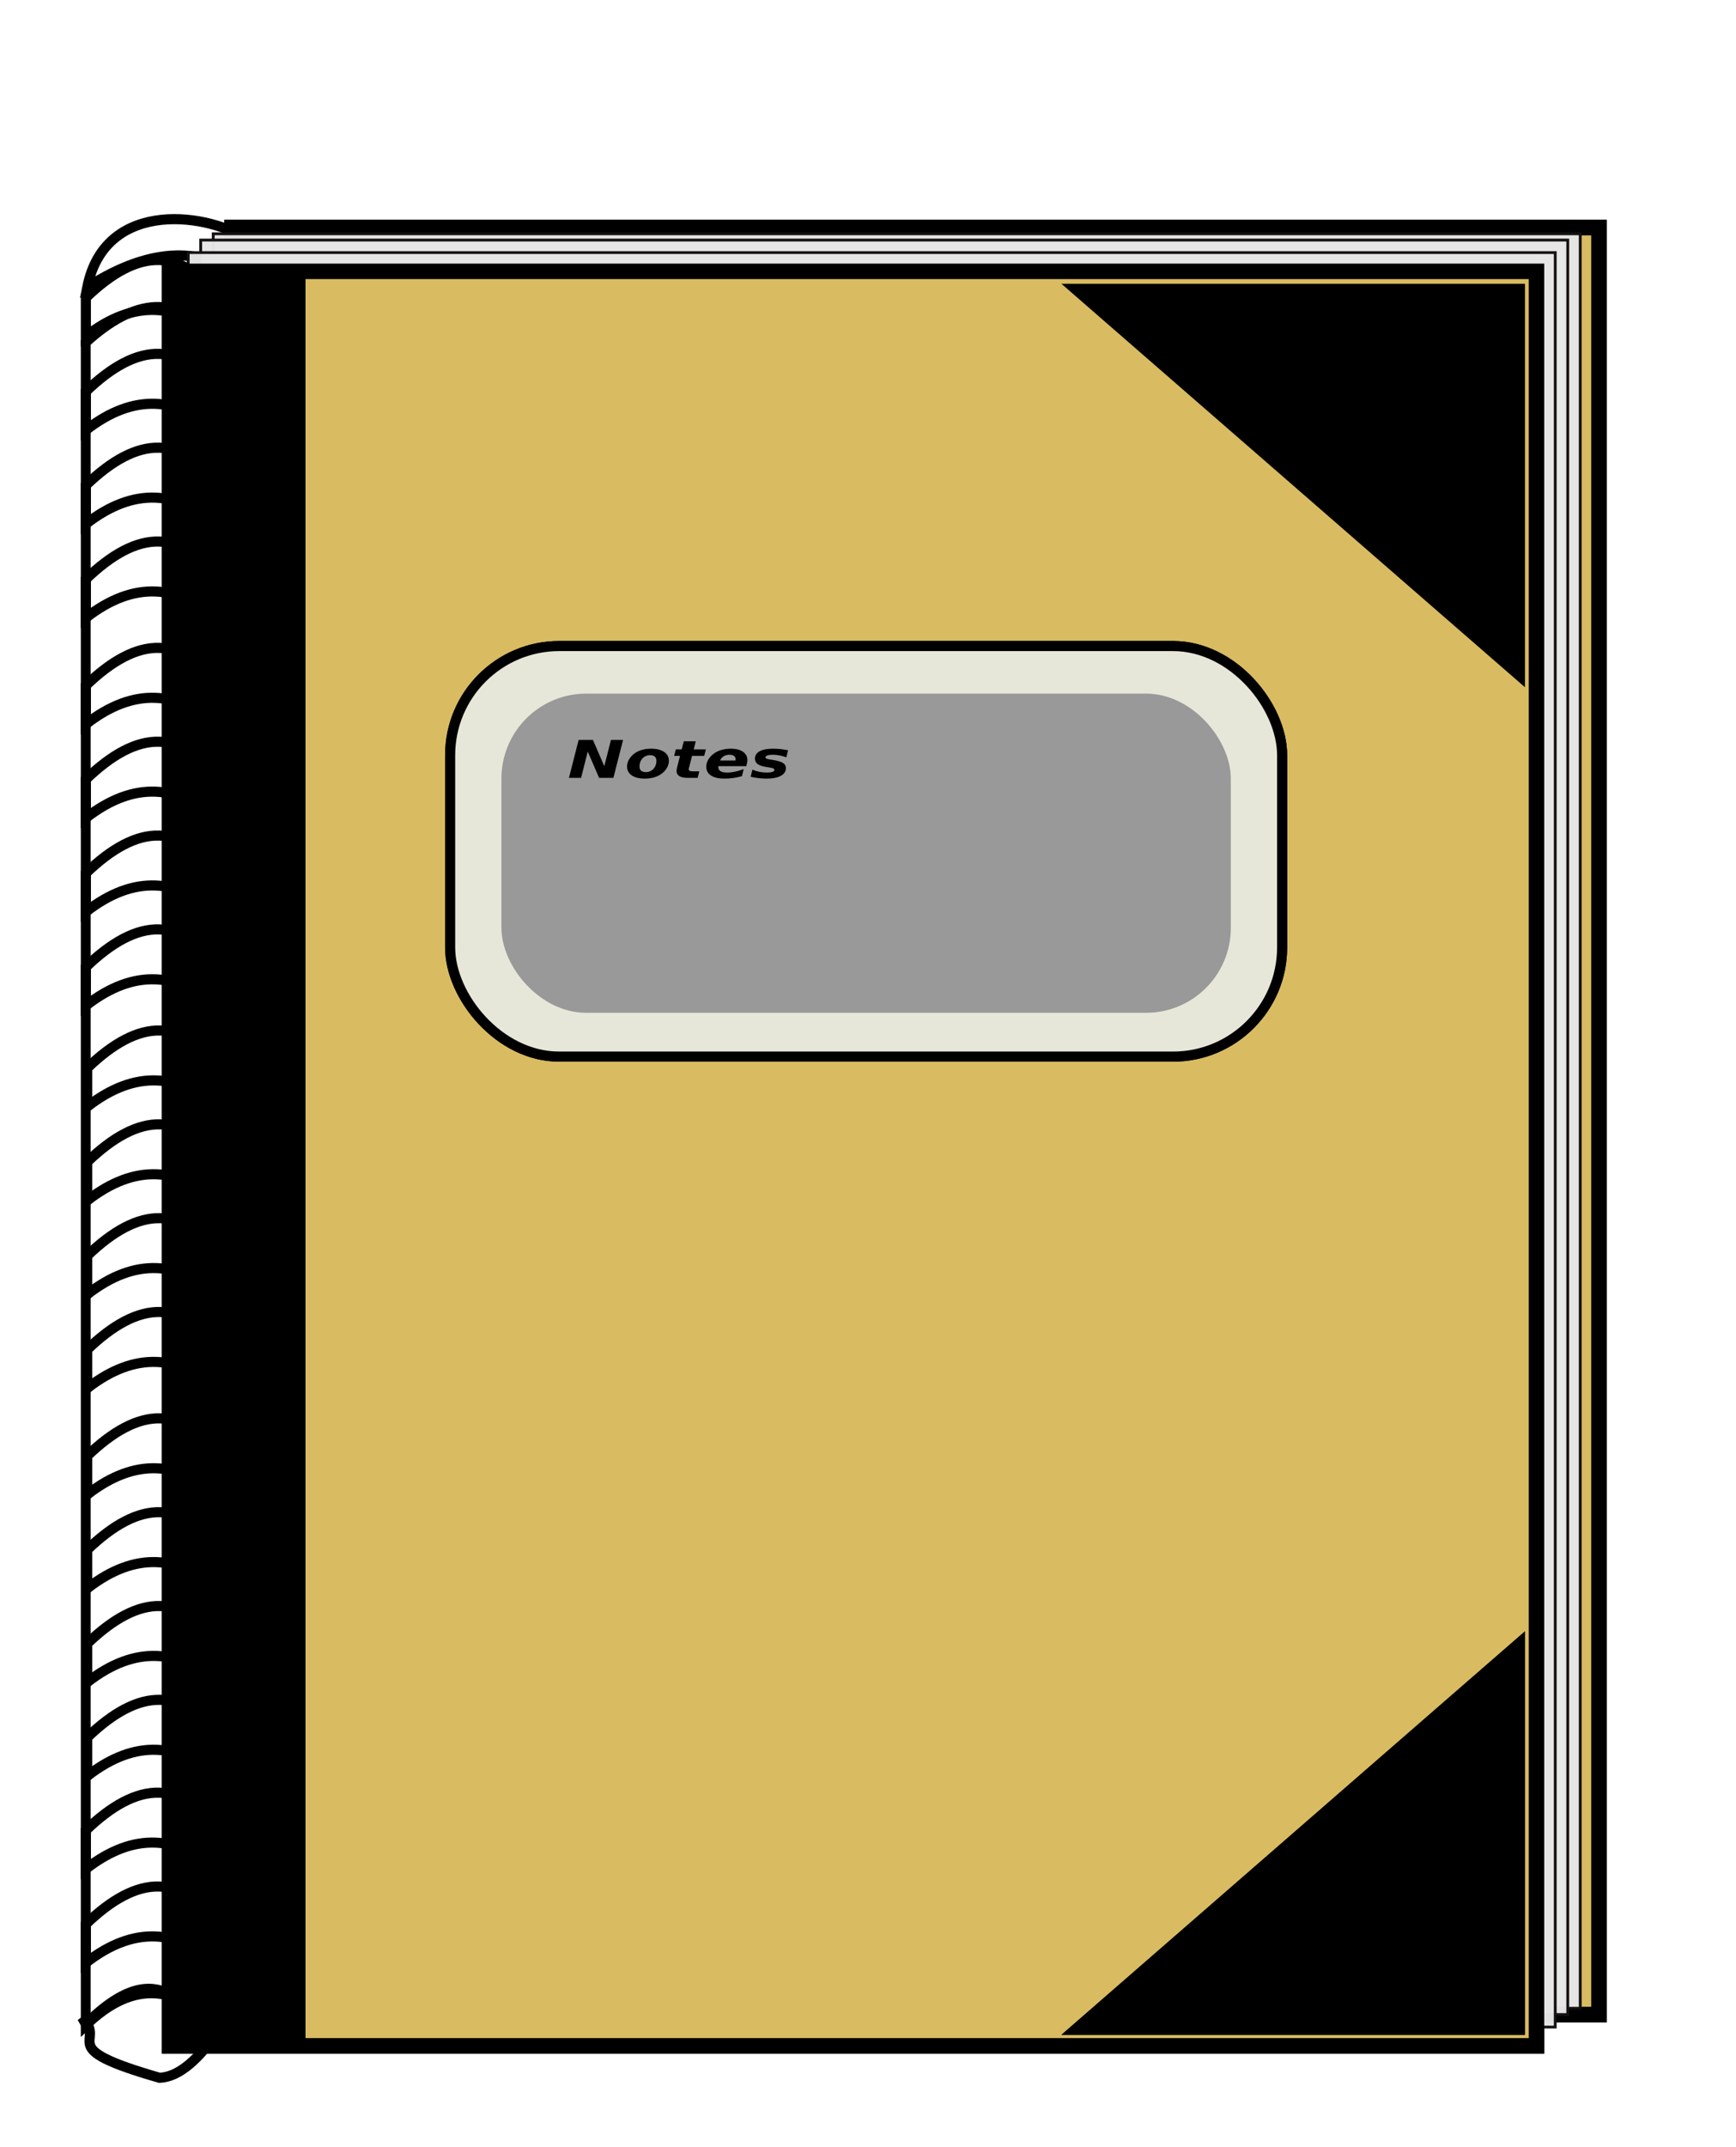 <?xml version="1.0" encoding="UTF-8" standalone="no"?>
<!-- Created with Inkscape (http://www.inkscape.org/) -->
<svg
   xmlns:dc="http://purl.org/dc/elements/1.1/"
   xmlns:cc="http://web.resource.org/cc/"
   xmlns:rdf="http://www.w3.org/1999/02/22-rdf-syntax-ns#"
   xmlns:svg="http://www.w3.org/2000/svg"
   xmlns="http://www.w3.org/2000/svg"
   xmlns:sodipodi="http://sodipodi.sourceforge.net/DTD/sodipodi-0.dtd"
   xmlns:inkscape="http://www.inkscape.org/namespaces/inkscape"
   width="555.35"
   height="686.45"
   id="svg2"
   sodipodi:version="0.32"
   inkscape:version="0.45.1"
   version="1.0"
   sodipodi:docbase="/Users/johnolsen/Desktop"
   sodipodi:docname="nlyl_notebook.svg"
   inkscape:output_extension="org.inkscape.output.svg.inkscape"
   inkscape:export-filename="C:\Documents and Settings\sm\Desktop\inkscape graphics\notebook.png"
   inkscape:export-xdpi="90"
   inkscape:export-ydpi="90">
  <defs
     id="defs4">
    <filter
       inkscape:collect="always"
       x="-0.154"
       width="1.307"
       y="-0.118"
       height="1.236"
       id="filter3623">
      <feGaussianBlur
         inkscape:collect="always"
         stdDeviation="33.951"
         id="feGaussianBlur3625" />
    </filter>
  </defs>
  <sodipodi:namedview
     id="base"
     pagecolor="#ffffff"
     bordercolor="#666666"
     borderopacity="1.0"
     gridtolerance="10000"
     guidetolerance="10"
     objecttolerance="10"
     inkscape:pageopacity="0.0"
     inkscape:pageshadow="2"
     inkscape:zoom="0.5875083"
     inkscape:cx="295.92238"
     inkscape:cy="542.45885"
     inkscape:document-units="px"
     inkscape:current-layer="layer1"
     showgrid="true"
     showguides="true"
     inkscape:guide-bbox="true"
     width="555.35px"
     height="686.45px"
     inkscape:window-width="1195"
     inkscape:window-height="970"
     inkscape:window-x="173"
     inkscape:window-y="22"
     borderlayer="false">
    <sodipodi:guide
       orientation="vertical"
       position="58.975"
       id="guide3131" />
    <sodipodi:guide
       orientation="horizontal"
       position="920"
       id="guide3133" />
    <sodipodi:guide
       orientation="horizontal"
       position="800.373"
       id="guide3135" />
  </sodipodi:namedview>
  <g
     inkscape:label="Layer 1"
     inkscape:groupmode="layer"
     id="layer1"
     transform="translate(-70.65,-97.731)">
    <rect
       y="170.495"
       x="144.868"
       height="571.298"
       width="437.298"
       id="rect2227"
       style="opacity:1;fill:#000000;fill-opacity:1;fill-rule:evenodd;stroke:#000000;stroke-width:4.967;stroke-linecap:round;stroke-miterlimit:4;stroke-dasharray:none;stroke-opacity:1;filter:url(#filter3623)" />
    <path
       sodipodi:nodetypes="ccccc"
       id="path4320"
       d="M 153.884,191.977 C 149.443,186.932 132.291,167.823 98.559,189.574 C 104.325,160.568 138.606,166.016 150.502,174.823 L 156.237,179.945 C 161.245,187.972 160.136,191.76 153.884,191.977 z "
       style="opacity:1;fill:none;fill-opacity:1;fill-rule:evenodd;stroke:#000000;stroke-width:3.231;stroke-linecap:round;stroke-miterlimit:4;stroke-dasharray:none;stroke-opacity:1" />
    <rect
       style="opacity:1;fill:#d9bb61;fill-opacity:1;fill-rule:evenodd;stroke:#000000;stroke-width:4.967;stroke-linecap:round;stroke-miterlimit:4;stroke-dasharray:none;stroke-opacity:1"
       id="rect4318"
       width="437.298"
       height="571.298"
       x="144.868"
       y="170.495" />
    <rect
       style="opacity:1;fill:#e5e5e5;fill-opacity:0.984;fill-rule:evenodd;stroke:#141111;stroke-width:0.9;stroke-linecap:round;stroke-miterlimit:4;stroke-dasharray:none;stroke-opacity:1"
       id="rect4316"
       width="437.315"
       height="567.315"
       x="138.86"
       y="172.486" />
    <rect
       y="174.486"
       x="134.86"
       height="567.315"
       width="437.315"
       id="rect4314"
       style="opacity:1;fill:#e5e5e5;fill-opacity:0.984;fill-rule:evenodd;stroke:#141111;stroke-width:0.9;stroke-linecap:round;stroke-miterlimit:4;stroke-dasharray:none;stroke-opacity:1" />
    <rect
       style="opacity:1;fill:#d9bb61;fill-opacity:1;fill-rule:evenodd;stroke:#000000;stroke-width:4.95;stroke-linecap:round;stroke-miterlimit:4;stroke-dasharray:none;stroke-opacity:1"
       id="rect3137"
       width="437.315"
       height="567.315"
       x="124.86"
       y="184.486" />
    <rect
       style="opacity:1;fill:#e5e5e5;fill-opacity:0.984;fill-rule:evenodd;stroke:#141111;stroke-width:0.9;stroke-linecap:round;stroke-miterlimit:4;stroke-dasharray:none;stroke-opacity:1"
       id="rect3343"
       width="437.315"
       height="567.315"
       x="130.86"
       y="178.486" />
    <path
       style="opacity:1;fill:#000000;fill-opacity:1;fill-rule:evenodd;stroke:#000000;stroke-width:5.314;stroke-linecap:round;stroke-miterlimit:4;stroke-dasharray:none;stroke-opacity:1"
       d="M 417.307,191.12 C 541.887,299.517 554.884,310.789 555.838,311.62 L 555.838,310.713 L 555.838,191.12 L 418.37,191.12 L 417.307,191.12 z "
       id="rect3155" />
    <rect
       y="184.486"
       x="124.86"
       height="567.315"
       width="437.315"
       id="rect3261"
       style="opacity:1;fill:#d9bb61;fill-opacity:1;fill-rule:evenodd;stroke:#000000;stroke-width:4.95;stroke-linecap:round;stroke-miterlimit:4;stroke-dasharray:none;stroke-opacity:1" />
    <path
       id="path3182"
       d="M 417.307,745.62 C 541.887,637.222 554.884,625.95 555.838,625.12 L 555.838,626.026 L 555.838,745.62 L 418.37,745.62 L 417.307,745.62 z "
       style="opacity:1;fill:#000000;fill-opacity:1;fill-rule:evenodd;stroke:#000000;stroke-width:5.314;stroke-linecap:round;stroke-miterlimit:4;stroke-dasharray:none;stroke-opacity:1" />
    <path
       id="path3263"
       d="M 417.307,191.12 C 541.887,299.517 554.884,310.789 555.838,311.62 L 555.838,310.713 L 555.838,191.12 L 418.37,191.12 L 417.307,191.12 z "
       style="opacity:1;fill:#000000;fill-opacity:1;fill-rule:evenodd;stroke:#000000;stroke-width:5.314;stroke-linecap:round;stroke-miterlimit:4;stroke-dasharray:none;stroke-opacity:1" />
    <rect
       style="opacity:1;fill:#000000;fill-opacity:1;fill-rule:evenodd;stroke:#000000;stroke-width:3.231;stroke-linecap:round;stroke-miterlimit:4;stroke-dasharray:none;stroke-opacity:1"
       id="rect3184"
       width="42.021"
       height="567.8"
       x="124.65"
       y="184.277" />
    <path
       style="opacity:1;fill:#000000;fill-opacity:1;fill-rule:evenodd;stroke:#000000;stroke-width:5.314;stroke-linecap:round;stroke-miterlimit:4;stroke-dasharray:none;stroke-opacity:1"
       d="M 417.307,745.62 C 541.887,637.222 554.884,625.95 555.838,625.12 L 555.838,626.026 L 555.838,745.62 L 418.37,745.62 L 417.307,745.62 z "
       id="path3265" />
    <path
       style="opacity:1;fill:none;fill-opacity:1;fill-rule:evenodd;stroke:#000000;stroke-width:3.148;stroke-linecap:round;stroke-miterlimit:4;stroke-dasharray:none;stroke-opacity:1"
       d="M 98.078,207.258 C 113.609,193.099 127.863,191.033 140.182,207.258 L 140.182,745.284 C 127.555,733.298 113.91,729.984 98.078,745.284 L 98.078,207.258 z "
       id="rect3186"
       sodipodi:nodetypes="ccccc" />
    <rect
       y="184.277"
       x="124.65"
       height="567.8"
       width="42.021"
       id="rect3267"
       style="opacity:1;fill:#000000;fill-opacity:1;fill-rule:evenodd;stroke:#000000;stroke-width:3.231;stroke-linecap:round;stroke-miterlimit:4;stroke-dasharray:none;stroke-opacity:1" />
    <path
       style="opacity:1;fill:none;fill-opacity:1;fill-rule:evenodd;stroke:#000000;stroke-width:3.231;stroke-linecap:round;stroke-miterlimit:4;stroke-dasharray:none;stroke-opacity:1"
       d="M 121.65,180.868 C 114.234,180.622 106.354,184.961 98.119,192.899 L 98.119,205.243 C 113.878,193.006 127.596,195.052 140.15,205.243 L 140.15,192.899 C 134.387,184.873 128.194,181.085 121.65,180.868 z "
       id="path3196"
       sodipodi:nodetypes="cccccc" />
    <rect
       style="opacity:1;fill:#000000;fill-opacity:1;fill-rule:evenodd;stroke:#000000;stroke-width:2.77;stroke-linecap:round;stroke-miterlimit:4;stroke-dasharray:none;stroke-opacity:1"
       id="rect3269"
       width="30.866"
       height="568.261"
       x="136.035"
       y="184.046" />
    <path
       sodipodi:nodetypes="cccccc"
       id="path3203"
       d="M 121.65,210.868 C 114.234,210.622 106.354,214.961 98.119,222.899 L 98.119,235.243 C 113.878,223.006 127.596,225.052 140.15,235.243 L 140.15,222.899 C 134.387,214.873 128.194,211.085 121.65,210.868 z "
       style="opacity:1;fill:none;fill-opacity:1;fill-rule:evenodd;stroke:#000000;stroke-width:3.231;stroke-linecap:round;stroke-miterlimit:4;stroke-dasharray:none;stroke-opacity:1" />
    <rect
       ry="34.904"
       y="304.277"
       x="214.65"
       height="131.262"
       width="266.153"
       id="rect3271"
       style="opacity:1;fill:none;fill-opacity:1;fill-rule:evenodd;stroke:#000000;stroke-width:3.231;stroke-linecap:round;stroke-miterlimit:4;stroke-dasharray:none;stroke-opacity:1" />
    <path
       sodipodi:nodetypes="cccccc"
       id="path3205"
       d="M 121.65,240.868 C 114.234,240.622 106.354,244.961 98.119,252.899 L 98.119,265.243 C 113.878,253.006 127.596,255.052 140.15,265.243 L 140.15,252.899 C 134.387,244.873 128.194,241.085 121.65,240.868 z "
       style="opacity:1;fill:none;fill-opacity:1;fill-rule:evenodd;stroke:#000000;stroke-width:3.231;stroke-linecap:round;stroke-miterlimit:4;stroke-dasharray:none;stroke-opacity:1" />
    <rect
       style="opacity:1;fill:#000000;fill-opacity:1;fill-rule:evenodd;stroke:#000000;stroke-width:2.354;stroke-linecap:round;stroke-miterlimit:4;stroke-dasharray:none;stroke-opacity:1"
       id="rect3273"
       width="217.683"
       height="85.199"
       x="240.69"
       y="326.706"
       ry="22.655" />
    <path
       style="opacity:1;fill:none;fill-opacity:1;fill-rule:evenodd;stroke:#000000;stroke-width:3.231;stroke-linecap:round;stroke-miterlimit:4;stroke-dasharray:none;stroke-opacity:1"
       d="M 121.65,270.868 C 114.234,270.622 106.354,274.961 98.119,282.899 L 98.119,295.243 C 113.878,283.006 127.596,285.052 140.15,295.243 L 140.15,282.899 C 134.387,274.873 128.194,271.085 121.65,270.868 z "
       id="path3207"
       sodipodi:nodetypes="cccccc" />
    <path
       sodipodi:nodetypes="cccccc"
       id="path3209"
       d="M 121.65,304.868 C 114.234,304.622 106.354,308.961 98.119,316.899 L 98.119,329.243 C 113.878,317.006 127.596,319.052 140.15,329.243 L 140.15,316.899 C 134.387,308.873 128.194,305.085 121.65,304.868 z "
       style="opacity:1;fill:none;fill-opacity:1;fill-rule:evenodd;stroke:#000000;stroke-width:3.231;stroke-linecap:round;stroke-miterlimit:4;stroke-dasharray:none;stroke-opacity:1" />
    <path
       style="opacity:1;fill:none;fill-opacity:1;fill-rule:evenodd;stroke:#000000;stroke-width:3.231;stroke-linecap:round;stroke-miterlimit:4;stroke-dasharray:none;stroke-opacity:1"
       d="M 121.65,334.868 C 114.234,334.622 106.354,338.961 98.119,346.899 L 98.119,359.243 C 113.878,347.006 127.596,349.052 140.15,359.243 L 140.15,346.899 C 134.387,338.873 128.194,335.085 121.65,334.868 z "
       id="path3211"
       sodipodi:nodetypes="cccccc" />
    <path
       style="opacity:1;fill:none;fill-opacity:1;fill-rule:evenodd;stroke:#000000;stroke-width:3.231;stroke-linecap:round;stroke-miterlimit:4;stroke-dasharray:none;stroke-opacity:1"
       d="M 121.65,364.868 C 114.234,364.622 106.354,368.961 98.119,376.899 L 98.119,389.243 C 113.878,377.006 127.596,379.052 140.15,389.243 L 140.15,376.899 C 134.387,368.873 128.194,365.085 121.65,364.868 z "
       id="path3213"
       sodipodi:nodetypes="cccccc" />
    <path
       sodipodi:nodetypes="cccccc"
       id="path3215"
       d="M 121.65,394.868 C 114.234,394.622 106.354,398.961 98.119,406.899 L 98.119,419.243 C 113.878,407.006 127.596,409.052 140.15,419.243 L 140.15,406.899 C 134.387,398.873 128.194,395.085 121.65,394.868 z "
       style="opacity:1;fill:none;fill-opacity:1;fill-rule:evenodd;stroke:#000000;stroke-width:3.231;stroke-linecap:round;stroke-miterlimit:4;stroke-dasharray:none;stroke-opacity:1" />
    <path
       sodipodi:nodetypes="cccccc"
       id="path3217"
       d="M 122.063,427.192 C 114.646,426.946 106.767,431.286 98.532,439.223 L 98.532,451.567 C 114.29,439.33 128.008,441.377 140.563,451.567 L 140.563,439.223 C 134.8,431.197 128.607,427.409 122.063,427.192 z "
       style="opacity:1;fill:none;fill-opacity:1;fill-rule:evenodd;stroke:#000000;stroke-width:3.231;stroke-linecap:round;stroke-miterlimit:4;stroke-dasharray:none;stroke-opacity:1" />
    <path
       style="opacity:1;fill:none;fill-opacity:1;fill-rule:evenodd;stroke:#000000;stroke-width:3.231;stroke-linecap:round;stroke-miterlimit:4;stroke-dasharray:none;stroke-opacity:1"
       d="M 122.063,457.192 C 114.646,456.946 106.767,461.286 98.532,469.223 L 98.532,481.567 C 114.29,469.33 128.008,471.377 140.563,481.567 L 140.563,469.223 C 134.8,461.197 128.607,457.409 122.063,457.192 z "
       id="path3219"
       sodipodi:nodetypes="cccccc" />
    <path
       style="opacity:1;fill:none;fill-opacity:1;fill-rule:evenodd;stroke:#000000;stroke-width:3.231;stroke-linecap:round;stroke-miterlimit:4;stroke-dasharray:none;stroke-opacity:1"
       d="M 122.063,487.192 C 114.646,486.946 106.767,491.286 98.532,499.223 L 98.532,511.567 C 114.29,499.33 128.008,501.377 140.563,511.567 L 140.563,499.223 C 134.8,491.197 128.607,487.409 122.063,487.192 z "
       id="path3221"
       sodipodi:nodetypes="cccccc" />
    <path
       sodipodi:nodetypes="cccccc"
       id="path3223"
       d="M 122.063,517.192 C 114.646,516.946 106.767,521.286 98.532,529.223 L 98.532,541.567 C 114.29,529.33 128.008,531.377 140.563,541.567 L 140.563,529.223 C 134.8,521.197 128.607,517.409 122.063,517.192 z "
       style="opacity:1;fill:none;fill-opacity:1;fill-rule:evenodd;stroke:#000000;stroke-width:3.231;stroke-linecap:round;stroke-miterlimit:4;stroke-dasharray:none;stroke-opacity:1" />
    <path
       style="opacity:1;fill:none;fill-opacity:1;fill-rule:evenodd;stroke:#000000;stroke-width:3.231;stroke-linecap:round;stroke-miterlimit:4;stroke-dasharray:none;stroke-opacity:1"
       d="M 122.063,551.192 C 114.646,550.946 106.767,555.286 98.532,563.223 L 98.532,575.567 C 114.29,563.33 128.008,565.377 140.563,575.567 L 140.563,563.223 C 134.8,555.197 128.607,551.409 122.063,551.192 z "
       id="path3225"
       sodipodi:nodetypes="cccccc" />
    <path
       sodipodi:nodetypes="cccccc"
       id="path3227"
       d="M 122.063,581.192 C 114.646,580.946 106.767,585.286 98.532,593.223 L 98.532,605.567 C 114.29,593.33 128.008,595.377 140.563,605.567 L 140.563,593.223 C 134.8,585.197 128.607,581.409 122.063,581.192 z "
       style="opacity:1;fill:none;fill-opacity:1;fill-rule:evenodd;stroke:#000000;stroke-width:3.231;stroke-linecap:round;stroke-miterlimit:4;stroke-dasharray:none;stroke-opacity:1" />
    <path
       sodipodi:nodetypes="cccccc"
       id="path3229"
       d="M 122.063,611.192 C 114.646,610.946 106.767,615.286 98.532,623.223 L 98.532,635.567 C 114.29,623.33 128.008,625.377 140.563,635.567 L 140.563,623.223 C 134.8,615.197 128.607,611.409 122.063,611.192 z "
       style="opacity:1;fill:none;fill-opacity:1;fill-rule:evenodd;stroke:#000000;stroke-width:3.231;stroke-linecap:round;stroke-miterlimit:4;stroke-dasharray:none;stroke-opacity:1" />
    <path
       style="opacity:1;fill:none;fill-opacity:1;fill-rule:evenodd;stroke:#000000;stroke-width:3.231;stroke-linecap:round;stroke-miterlimit:4;stroke-dasharray:none;stroke-opacity:1"
       d="M 122.063,641.192 C 114.646,640.946 106.767,645.286 98.532,653.223 L 98.532,665.567 C 114.29,653.33 128.008,655.377 140.563,665.567 L 140.563,653.223 C 134.8,645.197 128.607,641.409 122.063,641.192 z "
       id="path3231"
       sodipodi:nodetypes="cccccc" />
    <path
       style="opacity:1;fill:none;fill-opacity:1;fill-rule:evenodd;stroke:#000000;stroke-width:3.231;stroke-linecap:round;stroke-miterlimit:4;stroke-dasharray:none;stroke-opacity:1"
       d="M 121.65,670.868 C 114.234,670.622 106.354,674.961 98.119,682.899 L 98.119,695.243 C 113.878,683.006 127.596,685.052 140.15,695.243 L 140.15,682.899 C 134.387,674.873 128.194,671.085 121.65,670.868 z "
       id="path3233"
       sodipodi:nodetypes="cccccc" />
    <path
       style="opacity:1;fill:none;fill-opacity:1;fill-rule:evenodd;stroke:#000000;stroke-width:3.231;stroke-linecap:round;stroke-miterlimit:4;stroke-dasharray:none;stroke-opacity:1"
       d="M 121.65,700.868 C 114.234,700.622 106.354,704.961 98.119,712.899 L 98.119,725.243 C 113.878,713.006 127.596,715.052 140.15,725.243 L 140.15,712.899 C 134.387,704.873 128.194,701.085 121.65,700.868 z "
       id="path3235"
       sodipodi:nodetypes="cccccc" />
    <path
       sodipodi:nodetypes="cccccc"
       id="path3239"
       d="M 121.65,762.011 C 87.283,752.151 105.15,750.696 96.915,742.759 L 98.119,744.858 C 123.181,719.88 130.347,744.041 140.15,744.858 L 140.15,747.573 C 134.387,755.599 128.194,761.794 121.65,762.011 z "
       style="opacity:1;fill:none;fill-opacity:1;fill-rule:evenodd;stroke:#000000;stroke-width:3.231;stroke-linecap:round;stroke-miterlimit:4;stroke-dasharray:none;stroke-opacity:1" />
    <rect
       y="184.046"
       x="136.035"
       height="568.261"
       width="30.866"
       id="rect3241"
       style="opacity:1;fill:#000000;fill-opacity:1;fill-rule:evenodd;stroke:#000000;stroke-width:2.77;stroke-linecap:round;stroke-miterlimit:4;stroke-dasharray:none;stroke-opacity:1" />
    <rect
       style="opacity:1;fill:#e7e7d9;fill-opacity:1;fill-rule:evenodd;stroke:#000000;stroke-width:3.231;stroke-linecap:round;stroke-miterlimit:4;stroke-dasharray:none;stroke-opacity:1"
       id="rect3243"
       width="266.153"
       height="131.262"
       x="214.65"
       y="304.277"
       ry="34.904" />
    <rect
       ry="27.136"
       y="319.485"
       x="231.062"
       height="102.049"
       width="233.33"
       id="rect3245"
       style="opacity:1;fill:#999999;fill-opacity:1;fill-rule:evenodd;stroke:none;stroke-width:2.354;stroke-linecap:round;stroke-miterlimit:4;stroke-dasharray:none;stroke-opacity:1" />
    <path
       style="font-size:19.051px;font-style:normal;font-variant:normal;font-weight:normal;font-stretch:normal;text-align:start;line-height:125%;writing-mode:lr-tb;text-anchor:start;fill:#000000;fill-opacity:1;stroke:none;stroke-width:1px;stroke-linecap:butt;stroke-linejoin:miter;stroke-opacity:1;font-family:Bitstream Vera Serif"
       d="M 255.754,334.277 L 260.327,334.277 L 263.964,342.69 L 266.102,334.277 L 269.973,334.277 L 266.878,346.424 L 262.305,346.424 L 258.668,338.011 L 256.541,346.424 L 252.659,346.424 L 255.754,334.277 M 278.619,339.175 C 277.633,339.175 276.822,339.517 276.184,340.2 C 275.546,340.884 275.226,341.754 275.226,342.812 C 275.226,343.387 275.397,343.826 275.737,344.13 C 276.084,344.428 276.588,344.577 277.247,344.577 C 278.233,344.577 279.044,344.236 279.682,343.552 C 280.321,342.863 280.64,341.987 280.64,340.924 C 280.64,340.355 280.466,339.921 280.119,339.622 C 279.778,339.324 279.278,339.175 278.619,339.175 M 278.927,337.092 C 280.7,337.092 282.093,337.436 283.107,338.125 C 284.121,338.814 284.628,339.753 284.628,340.941 C 284.628,341.629 284.468,342.299 284.149,342.95 C 283.83,343.596 283.366,344.187 282.756,344.724 C 282.033,345.364 281.178,345.847 280.193,346.172 C 279.207,346.498 278.109,346.66 276.896,346.66 C 275.145,346.66 273.762,346.316 272.749,345.627 C 271.742,344.938 271.238,344 271.238,342.812 C 271.238,342.128 271.401,341.461 271.728,340.81 C 272.054,340.154 272.522,339.555 273.131,339.012 C 273.84,338.383 274.684,337.906 275.662,337.58 C 276.648,337.255 277.736,337.092 278.927,337.092 M 293.221,334.724 L 292.572,337.312 L 296.464,337.312 L 295.922,339.395 L 292.03,339.395 L 291.051,343.251 C 291.023,343.338 291.002,343.411 290.987,343.471 C 290.98,343.531 290.977,343.588 290.977,343.642 C 290.977,343.891 291.083,344.07 291.296,344.179 C 291.516,344.287 291.881,344.342 292.391,344.342 L 294.359,344.342 L 293.816,346.424 L 290.615,346.424 C 289.467,346.424 288.591,346.24 287.988,345.871 C 287.386,345.502 287.084,344.971 287.084,344.276 C 287.084,344.125 287.095,343.962 287.116,343.788 C 287.138,343.615 287.169,343.438 287.212,343.259 L 288.19,339.395 L 286.319,339.395 L 286.84,337.312 L 288.733,337.312 L 289.392,334.724 L 293.221,334.724 M 309.503,342.21 L 309.375,342.674 L 300.463,342.674 C 300.463,342.706 300.46,342.755 300.452,342.82 C 300.445,342.88 300.442,342.926 300.442,342.958 C 300.442,343.55 300.672,343.992 301.133,344.285 C 301.601,344.577 302.299,344.724 303.228,344.724 C 304.029,344.724 304.873,344.632 305.759,344.447 C 306.653,344.263 307.588,343.989 308.567,343.626 L 307.982,345.887 C 307.053,346.148 306.128,346.34 305.206,346.465 C 304.292,346.595 303.359,346.66 302.409,346.66 C 300.552,346.66 299.116,346.332 298.102,345.676 C 297.095,345.02 296.592,344.092 296.592,342.893 C 296.592,342.199 296.751,341.526 297.071,340.875 C 297.397,340.219 297.868,339.62 298.485,339.077 C 299.215,338.426 300.087,337.933 301.101,337.596 C 302.122,337.26 303.253,337.092 304.494,337.092 C 306.103,337.092 307.379,337.42 308.322,338.077 C 309.272,338.733 309.747,339.617 309.747,340.729 C 309.747,340.946 309.726,341.176 309.684,341.421 C 309.648,341.659 309.588,341.922 309.503,342.21 M 305.908,340.875 C 305.929,340.805 305.944,340.734 305.951,340.664 C 305.965,340.588 305.972,340.515 305.972,340.444 C 305.972,340.01 305.802,339.666 305.461,339.411 C 305.121,339.156 304.66,339.028 304.079,339.028 C 303.334,339.028 302.7,339.186 302.175,339.5 C 301.658,339.81 301.261,340.268 300.984,340.875 L 305.908,340.875 M 322.764,337.596 L 322.201,339.858 C 321.456,339.587 320.715,339.381 319.978,339.24 C 319.241,339.099 318.542,339.028 317.883,339.028 C 317.131,339.028 316.55,339.104 316.139,339.256 C 315.735,339.403 315.533,339.614 315.533,339.891 C 315.533,340.054 315.646,340.184 315.873,340.281 C 316.1,340.379 316.547,340.482 317.213,340.591 L 317.904,340.688 C 319.443,340.938 320.52,341.261 321.137,341.657 C 321.754,342.047 322.063,342.592 322.063,343.292 C 322.063,344.35 321.52,345.177 320.435,345.774 C 319.351,346.365 317.833,346.66 315.884,346.66 C 315.068,346.66 314.235,346.612 313.384,346.514 C 312.534,346.416 311.665,346.27 310.779,346.075 L 311.353,343.788 C 312.041,344.097 312.775,344.331 313.555,344.488 C 314.342,344.645 315.146,344.724 315.969,344.724 C 316.77,344.724 317.373,344.651 317.777,344.504 C 318.181,344.358 318.383,344.144 318.383,343.861 C 318.383,343.666 318.269,343.514 318.043,343.406 C 317.816,343.297 317.348,343.186 316.639,343.072 L 315.947,342.975 C 314.586,342.758 313.615,342.438 313.033,342.015 C 312.452,341.591 312.161,341.006 312.161,340.257 C 312.161,339.243 312.661,338.462 313.661,337.914 C 314.668,337.366 316.103,337.092 317.968,337.092 C 318.783,337.092 319.585,337.135 320.372,337.222 C 321.166,337.304 321.963,337.428 322.764,337.596"
       id="text4324" />
  </g>
</svg>
